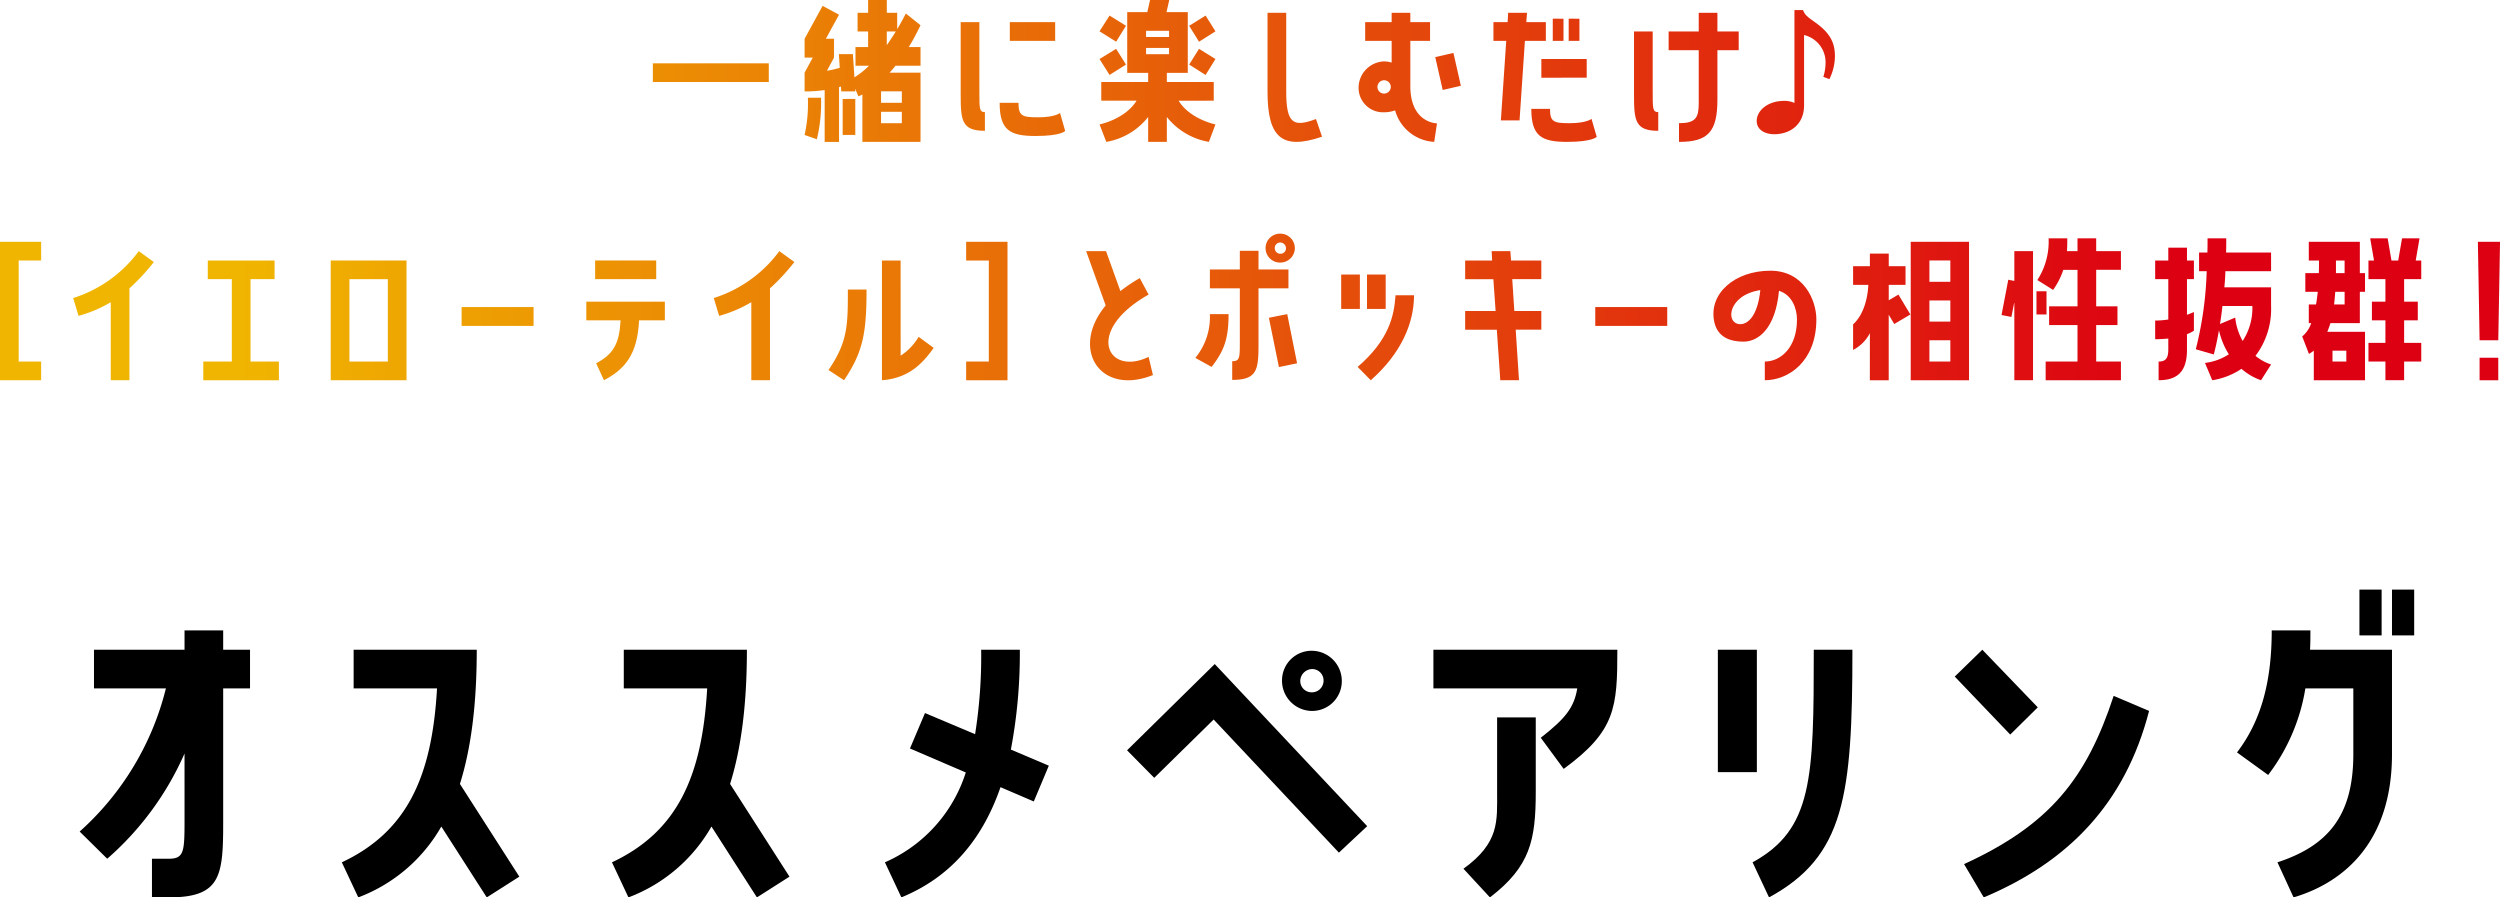 <svg xmlns="http://www.w3.org/2000/svg" xmlns:xlink="http://www.w3.org/1999/xlink" viewBox="0 0 419.108 150.442"><defs><style>.cls-1{fill:url(#名称未設定グラデーション_6);}</style><linearGradient id="名称未設定グラデーション_6" x1="-0.362" y1="31.876" x2="418.746" y2="31.876" gradientTransform="translate(0.362)" gradientUnits="userSpaceOnUse"><stop offset="0.096" stop-color="#f0b500"/><stop offset="0.871" stop-color="#dc0012"/></linearGradient></defs><g id="レイヤー_2" data-name="レイヤー 2"><g id="デザイン"><path d="M30.935,126.323a50.124,50.124,0,0,1-12.96,17.639l-4.62-4.559a47.514,47.514,0,0,0,14.459-24H15.755v-6.48h15.18v-3.24h6.479v3.24h4.5v6.48h-4.5v22.619c0,8.939-.48,12.419-9.12,12.419H25.475v-6.48h2.819c2.641,0,2.641-1.259,2.641-6.9Z"/><path d="M79.924,108.924c0,9.24-.96,16.559-2.82,22.5l9.959,15.539-5.459,3.48-7.62-11.88a26.938,26.938,0,0,1-13.92,11.88l-2.759-5.88c10.979-5.159,15.12-14.4,15.96-29.158H59.285v-6.48Z"/><path d="M125.212,108.924c0,9.24-.96,16.559-2.819,22.5l9.959,15.539-5.459,3.48-7.621-11.88a26.941,26.941,0,0,1-13.918,11.88l-2.761-5.88c10.979-5.159,15.12-14.4,15.96-29.158h-13.98v-6.48Z"/><path d="M170.968,108.924a86.68,86.68,0,0,1-1.5,16.739l6.359,2.7-2.519,6-5.58-2.4c-3.24,9.36-8.88,15.3-16.62,18.479l-2.759-5.88A24.535,24.535,0,0,0,161.908,129.5l-9.36-4.02,2.52-5.94,8.4,3.54a83.357,83.357,0,0,0,1.02-14.159Z"/><path d="M188.944,125.783l14.7-14.459L229.2,138.5l-4.741,4.439-21-22.318L193.5,130.4Zm30.84-6.6a5.073,5.073,0,0,1-4.86-5.22,4.959,4.959,0,0,1,5.219-4.86,5.066,5.066,0,0,1,4.8,5.22A4.985,4.985,0,0,1,219.784,119.184Zm.058-3.121a1.947,1.947,0,0,0,2.041-1.859,1.911,1.911,0,0,0-1.859-2.04,2.04,2.04,0,0,0-2.041,1.92A1.894,1.894,0,0,0,219.842,116.063Z"/><path d="M240.3,115.4v-6.48h30.838c0,9.72-.3,13.619-9,19.979l-3.84-5.219c4.141-3.241,5.58-5.04,6.121-8.28Zm5.039,30.239c6.061-4.38,5.641-7.98,5.641-12.9V120.264h6.479v12.479c0,8.16-.959,12.539-7.68,17.7Z"/><path d="M294.526,108.924v20.519h-6.539V108.924Zm-.719,35.638c10.078-5.519,10.26-14.039,10.26-35.638h6.478c0,24.539-1.32,34.618-13.978,41.518Z"/><path d="M341.62,118.583,337,123.144l-9.3-9.72,4.621-4.5Zm18.66.6c-4.02,15.539-13.561,25.318-27.719,31.258l-3.3-5.58c14.4-6.6,20.52-14.339,25.08-28.2Z"/><path d="M387.323,105.684c0,1.08,0,2.16-.061,3.24H401v17.519c0,14.46-7.8,21.419-16.5,24l-2.7-5.88c8.4-2.759,12.719-7.739,12.719-18.119V115.4h-8.039a32.419,32.419,0,0,1-6.24,14.519l-5.221-3.78c4.26-5.58,5.82-12.359,5.82-20.459Zm8.219.84v-7.68h3.72v7.68Zm5.46-7.68h3.719v7.68H401Z"/><path class="cls-1" d="M109.447,13.749V10.616h19.435v3.133Z"/><path class="cls-1" d="M154.32,4.235c-.667,1.363-1.305,2.581-1.972,3.655h1.972v3.132h-4.206a13.728,13.728,0,0,1-.986,1.161h5.192v11.6h-9.746V15.838a6.271,6.271,0,0,1-.668.319l-.551-1.3.03.463h-2.35l-.058-.812-.319.087v9.2H138.25v-8.7a22.829,22.829,0,0,1-3.364.232V12.183l1.363-2.524h-1.363V6.5L137.9.986l2.756,1.479-2.2,4.033h1.363V9.659l-1.189,2.205a18.684,18.684,0,0,0,2.146-.493l-.144-2.292h2.35l.26,3.887a13.82,13.82,0,0,0,2.437-1.944h-2.263V7.89h2.118V5.279h-1.769V2.146h1.769V0h3.133V2.146h1.74V4.873c.493-.783.957-1.653,1.45-2.611ZM137.641,16.389a25.874,25.874,0,0,1-.7,6.962l-2.059-.726a24.074,24.074,0,0,0,.551-6.236Zm5.744.2v6.033h-2.118V16.592Zm7.8-1.277h-3.482V17.23h3.482Zm0,5.338V18.738h-3.482v1.915ZM148.664,7.571c.493-.7.986-1.451,1.508-2.292h-1.508Z"/><path class="cls-1" d="M164.185,15.49c0,2.726,0,3.306.928,3.306v3.133c-3.829,0-4.061-1.653-4.061-5.975V3.713h3.133Zm14.387,6.468s-.7.841-4.989.841c-4.322,0-6-1.015-6-5.569h3.161c0,2.2.58,2.437,3.307,2.437,2.814,0,3.655-.726,3.655-.726ZM176.89,3.713V6.846h-7.6V3.713Z"/><path class="cls-1" d="M197.583,16.882c1.943,3.133,6.179,3.974,6.179,3.974l-1.1,2.93a11.44,11.44,0,0,1-7.049-4.178v4.178h-3.132V19.608a11.335,11.335,0,0,1-7.02,4.178l-1.131-2.93s4.264-.841,6.207-3.974h-5.917V13.749h7.861V12.212h-3.51V2.03h3.365L192.8,0h3.22l-.464,2.03h3.567V12.212h-3.51v1.537h7.862v3.133Zm-8.818-12.56-1.654,2.669L184.327,5.25l1.682-2.64Zm0,6.5-2.756,1.741-1.682-2.669,2.784-1.711Zm3.365-5.656V6.208h3.857V5.163Zm0,3.916h3.857V8.035H192.13Zm7.223-4.757,2.755-1.712,1.654,2.64-2.756,1.741Zm0,6.5,1.653-2.639,2.756,1.711-1.654,2.669Z"/><path class="cls-1" d="M221.631,22.916c-6.73,2.291-9.138.145-9.138-7.542V2.146h3.132V15.374c0,5.511,1.307,5.946,4.991,4.583Z"/><path class="cls-1" d="M236.434,14.445c0,6.208,4.467,6.237,4.467,6.237l-.465,3.1a7.2,7.2,0,0,1-6.555-5.28,5.293,5.293,0,0,1-1.857.319,4.093,4.093,0,0,1-4.264-4.263,4.433,4.433,0,0,1,4.264-4.265,4.7,4.7,0,0,1,1.277.2V6.846h-4.439V3.713H233.3V2.146h3.133V3.713h3.307V6.846h-3.307Zm-3.277.117a1.118,1.118,0,1,0-1.133,1.13A1.134,1.134,0,0,0,233.157,14.562Zm7.453-4.99,3.047-.7,1.246,5.511-3.045.7Z"/><path class="cls-1" d="M259.151,3.713V6.846h-3.51l-.9,13.342H251.61l.9-13.342h-2.146V3.713h2.379l.088-1.567h3.162l-.117,1.567Zm7.658,16.215.871,3.016s-.7.842-4.99.842c-4.322,0-5.975-1.015-5.975-5.541h3.133c0,2.176.58,2.408,3.307,2.408C265.967,20.653,266.809,19.928,266.809,19.928Zm-8.412-6.9V9.891H266v3.133Zm3.713-9.891V6.846h-1.8V3.133Zm2.67,0V6.846h-1.8V3.133Z"/><path class="cls-1" d="M277.063,15.49c0,2.726,0,3.306.93,3.306v3.133c-3.83,0-4.063-1.653-4.063-5.975V5.279h3.133Zm10.85-13.344V5.279h3.568V8.412h-3.568v8.267c0,5.424-1.567,7.107-6.44,7.107V20.653c2.813,0,3.307-.928,3.307-3.336v-8.9h-5.047V5.279h5.047V2.146Z"/><path class="cls-1" d="M294.5,20.292c0-1.764,1.869-3.379,4.57-3.379a3.95,3.95,0,0,1,1.756.348V1.682h1.437c.311.785.6,1.054,2.051,2.077,2.6,1.856,3.3,3.5,3.3,5.7a8.922,8.922,0,0,1-.928,3.807l-1.015-.381a8.121,8.121,0,0,0,.369-2.669,4.7,4.7,0,0,0-3.6-4.344v11.8c0,3.2-2.336,4.83-5.008,4.83C295.87,22.5,294.5,21.746,294.5,20.292Z"/><path class="cls-1" d="M0,63.744V40.538H6.9v3.133H3.133v16.94H6.9v3.133Z"/><path class="cls-1" d="M18.568,50.662a22.046,22.046,0,0,1-5.4,2.291l-.9-2.988A21.788,21.788,0,0,0,23.267,42.1l2.524,1.828A35.808,35.808,0,0,1,21.7,48.341v15.4H18.568Z"/><path class="cls-1" d="M46.755,60.611v3.133H34.079V60.611h4.786V46.8H34.833V43.671h11.2V46.8H42V60.611Z"/><path class="cls-1" d="M68.15,43.671V63.744H55.445V43.671Zm-3.132,16.94V46.8h-6.44V60.611Z"/><path class="cls-1" d="M77.385,51.474H89.451v3.161H77.385Z"/><path class="cls-1" d="M98.29,53.707V50.574h13.17v3.133h-4.322c-.29,5.831-2.409,8.18-5.889,10.037L99.943,60.9c2.9-1.538,3.888-3.278,4.091-7.194Zm1.48-10.036h10.239V46.8H99.77Z"/><path class="cls-1" d="M125.952,50.662a22.08,22.08,0,0,1-5.395,2.291l-.9-2.988A21.781,21.781,0,0,0,130.65,42.1l2.525,1.828a35.808,35.808,0,0,1-4.091,4.409v15.4h-3.132Z"/><path class="cls-1" d="M145.271,48.544c0,7.281-.58,10.442-3.771,15.2l-2.61-1.712c3.249-4.728,3.249-7.542,3.249-13.488Zm5.714,11.081A9.328,9.328,0,0,0,154,56.463l2.524,1.856c-2,2.843-4.351,5.1-8.673,5.425V43.671h3.132Z"/><path class="cls-1" d="M168.9,40.538V63.744h-6.932V60.611h3.8V43.671h-3.8V40.538Z"/><path class="cls-1" d="M192.555,49.385c-10.849,6.12-6.9,13.779,0,10.443l.724,3.046c-8.876,3.567-13.952-4.41-7.918-11.662L182.083,42.1h3.336l2.407,6.7a26.544,26.544,0,0,1,3.249-2.176Z"/><path class="cls-1" d="M200.391,60a10.8,10.8,0,0,0,2.436-7.338h3.133c0,4-.668,6.063-2.843,8.847ZM216,48.341h-5.02v9.34c0,4.351-.23,6.005-4.409,6.005V60.553c1.277,0,1.277-.58,1.277-3.307V48.341h-5.018V45.179h5.018V42.046h3.132v3.133H216Zm1.072-6.643a2.449,2.449,0,0,1-2.524,2.321,2.424,2.424,0,1,1,.174-4.844A2.435,2.435,0,0,1,217.069,41.7Zm-4.352,11.574,3.076-.609,1.653,8.238-3.045.638ZM215.59,41.64a.986.986,0,0,0-.929-.986.916.916,0,0,0-.957.9.944.944,0,0,0,.9.987A.926.926,0,0,0,215.59,41.64Z"/><path class="cls-1" d="M227.973,46.021v5.771H224.84V46.021ZM227.6,61.51c5.25-4.525,6.121-8.557,6.352-12.009h3.1c0,4.67-2.146,9.747-7.252,14.243Zm4.7-9.718h-3.132V46.021H232.3Z"/><path class="cls-1" d="M251.512,63.744l-.58-8.471h-5.308V52.141h5.105l-.377-5.337h-4.728V43.671h4.525l-.086-1.567H253.2l.115,1.567h5.076V46.8h-4.873l.348,5.337h4.525v3.132h-4.293l.551,8.471Z"/><path class="cls-1" d="M267.436,51.474H279.5v3.161H267.436Z"/><path class="cls-1" d="M304.5,53.533c0,7.078-4.7,10.211-8.644,10.211V60.611c2.639,0,5.394-2.321,5.394-7.049,0-1.77-.783-4.119-3.015-4.815-.58,6.353-3.481,8.528-5.947,8.528-2.262,0-4.352-.754-4.9-3.307-1.015-4.728,3.424-8.586,9.4-8.586C302.387,45.382,304.5,50.342,304.5,53.533Zm-9.4-4.9c-5.512.841-5.918,5.714-3.336,5.714C293.045,54.345,294.67,52.924,295.106,48.631Z"/><path class="cls-1" d="M313.473,55.854a6.587,6.587,0,0,1-2.814,2.813V54.375c1.451-1.306,2.408-3.685,2.552-6.614h-2.552V44.628h2.814V42.51h3.162v2.118h2.813v3.133h-2.813v2.581l1.623-.957,2,3.336-2.7,1.6-.928-1.566V63.744h-3.162Zm6.846,7.89V40.538h9.775V63.744Zm3.133-20.073v3.568h3.509V43.671Zm0,6.7V53.91h3.509V50.372Zm0,6.671v3.568h3.509V57.043Z"/><path class="cls-1" d="M337.69,50.632l-.492,2.5-1.655-.319,1.131-5.917,1.016.2V42.1h3.133v21.64H337.69Zm5.394-1.8v3.887H341.4V48.834Zm8.327-8.876V42.1h4.148v3.133h-4.148v6.12h3.568V54.49h-3.568v6.121h4.148v3.133H342.94V60.611h5.338V54.49H343.52V51.357h4.758v-6.12H345.9a12.724,12.724,0,0,1-1.711,3.365l-2.641-1.653a11.856,11.856,0,0,0,1.887-6.991h3.133c0,.725,0,1.421-.059,2.146h1.77V39.958Z"/><path class="cls-1" d="M363.5,56.753c-.668.058-1.393.116-2.2.116V53.736a13.345,13.345,0,0,0,2.2-.174V46.8h-2.2V43.671h2.2V41.524h3.132v2.147h1.161V46.8h-1.161v5.975c.725-.261,1.161-.464,1.161-.464v3.133a6.692,6.692,0,0,1-1.161.58v2.61c0,3.626-1.566,5.106-4.757,5.106V60.611c1.074,0,1.625-.435,1.625-1.973Zm9.716-16.8c0,.812,0,1.624-.029,2.378h7.543v3.133h-7.658c-.029.957-.088,1.827-.174,2.7h7.832V51.3a12.968,12.968,0,0,1-2.611,8.354,8.086,8.086,0,0,0,2.611,1.45l-1.683,2.64a9.8,9.8,0,0,1-3.278-1.915,12.084,12.084,0,0,1-4.9,1.915l-1.219-2.9a9.366,9.366,0,0,0,4-1.45,12.578,12.578,0,0,1-1.654-4.033c-.463,2.64-.869,4.061-.869,4.061l-3.018-.87a60.175,60.175,0,0,0,1.828-13.082h-1.277V42.336h1.392c.03-.754.03-1.566.03-2.378ZM372.573,51.3c-.115,1.1-.26,2.117-.406,3.016l2.552-1.073a10.212,10.212,0,0,0,1.248,3.916,10.056,10.056,0,0,0,1.625-5.859Z"/><path class="cls-1" d="M387.893,58.783a7.608,7.608,0,0,1-.812.551l-1.131-2.929a4.9,4.9,0,0,0,1.509-2.234h-.406V51.039h1.217c.117-.667.2-1.364.291-2.118h-2.088V45.788h2.262c.029-.7.029-1.392.029-2.117h-1.711V40.538h8.557v5.25h.869v3.133h-.869v5.25h-4.932a13.968,13.968,0,0,1-.521,1.451h6.322v8.122h-8.586Zm3.133,0v1.828h2.32V58.783Zm.465-9.862c-.059.725-.116,1.451-.2,2.118h1.769V48.921Zm.115-5.25v2.117h1.451V43.671Zm14.012-3.713-.639,3.713h.928V46.8h-2.871v3.77h2.291v3.133h-2.291v3.771h2.871v3.133h-2.871v3.133H399.9V60.611h-2.844V57.478H399.9V53.707h-2.264V50.574H399.9V46.8h-2.844V43.671h.93l-.639-3.713h2.93l.638,3.713h1.131l.639-3.713Z"/><path class="cls-1" d="M418.819,57.043h-3.133L415.4,40.538h3.713Zm0,2.93v3.771h-3.133V59.973Z"/></g></g></svg>